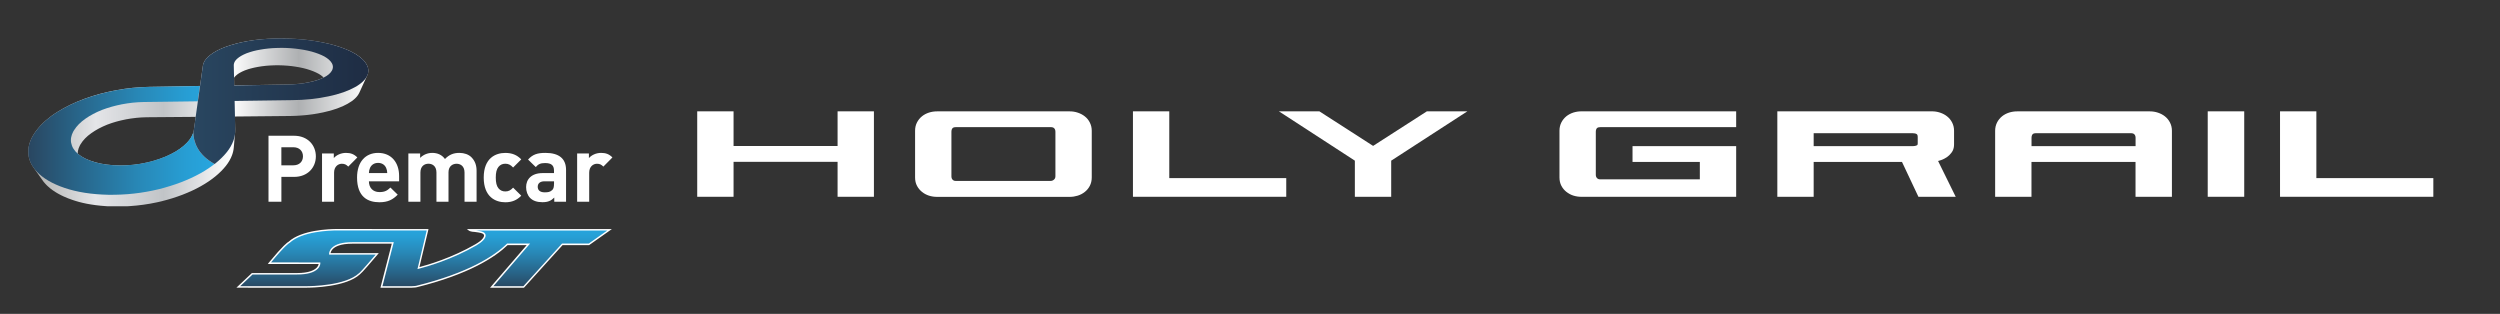 <?xml version="1.0" encoding="utf-8"?>
<!-- Generator: Adobe Illustrator 23.0.2, SVG Export Plug-In . SVG Version: 6.00 Build 0)  -->
<svg version="1.1" id="Layer_1" xmlns="http://www.w3.org/2000/svg" xmlns:xlink="http://www.w3.org/1999/xlink" x="0px" y="0px"
	 viewBox="0 0 900 113" style="enable-background:new 0 0 900 113;" xml:space="preserve">
<rect x="0" y="0" width="900" height="113" fill="#333333" stroke="none"/>
<style type="text/css">
	.st0{fill:#FFFFFF;}
	.st1{clip-path:url(#SVGID_2_);fill:url(#SVGID_3_);}
	.st2{clip-path:url(#SVGID_5_);fill:url(#SVGID_6_);}
	.st3{clip-path:url(#SVGID_8_);fill:url(#SVGID_9_);}
	.st4{fill-rule:evenodd;clip-rule:evenodd;fill:url(#SVGID_10_);}
</style>
<g>
	<g>
		<path class="st0" d="M124.54,55.04c-1.87,0-3.54,0.87-4.37,1.87v-1.67h-4.24v17.38h4.34V62.15c0-2.2,1.47-3.2,2.8-3.2
			c1.07,0,1.64,0.37,2.3,1.03l3.27-3.3C127.44,55.48,126.24,55.04,124.54,55.04z"/>
		<path class="st0" d="M105.86,48.87h-9.2v23.75h4.64v-8.94h4.57c4.9,0,7.84-3.37,7.84-7.4C113.7,52.24,110.76,48.87,105.86,48.87z
			 M105.63,59.51h-4.34v-6.5h4.34c2.1,0,3.44,1.33,3.44,3.27C109.06,58.21,107.73,59.51,105.63,59.51z"/>
		<path class="st0" d="M136.11,55.04c-4.5,0-7.57,3.2-7.57,8.87c0,7.04,3.94,8.9,8.04,8.9c3.13,0,4.84-0.97,6.6-2.73l-2.64-2.57
			c-1.1,1.1-2.03,1.64-3.93,1.64c-2.43,0-3.8-1.64-3.8-3.87h10.87v-1.93C143.68,58.58,140.95,55.04,136.11,55.04z M132.81,62.31
			c0.03-0.77,0.13-1.23,0.4-1.87c0.47-1.03,1.43-1.8,2.9-1.8c1.47,0,2.44,0.77,2.9,1.8c0.27,0.63,0.37,1.1,0.4,1.87H132.81z"/>
		<path class="st0" d="M196.37,55.04c-2.9,0-4.57,0.53-6.27,2.4l2.77,2.7c0.9-1.03,1.67-1.44,3.34-1.44c2.3,0,3.23,0.83,3.23,2.74
			v0.87h-4.1c-4.04,0-5.94,2.27-5.94,5.04c0,1.54,0.5,2.93,1.43,3.9c1.04,1.03,2.47,1.54,4.44,1.54c2,0,3.1-0.5,4.27-1.67v1.5h4.24
			V61.18C203.78,57.11,201.24,55.04,196.37,55.04z M199.44,66.21c0,1.07-0.17,1.77-0.63,2.2c-0.77,0.73-1.53,0.83-2.73,0.83
			c-1.7,0-2.5-0.8-2.5-2c0-1.23,0.87-1.97,2.43-1.97h3.44V66.21z"/>
		<path class="st0" d="M165.39,55.04c-2.17,0-3.73,0.67-5.2,2.2c-1.1-1.5-2.67-2.2-4.6-2.2c-1.6,0-3.2,0.63-4.34,1.8v-1.6h-4.24
			v17.38h4.34V62.11c0-2.37,1.53-3.17,2.9-3.17c1.37,0,2.87,0.8,2.87,3.17v10.51h4.34v-10.6c0-2.27,1.57-3.07,2.9-3.07
			c1.37,0,2.87,0.8,2.87,3.17v10.51h4.34V61.51c0-1.9-0.5-3.54-1.9-4.94C168.7,55.61,167.13,55.04,165.39,55.04z"/>
		<path class="st0" d="M216.38,55.04c-1.87,0-3.53,0.87-4.37,1.87v-1.67h-4.24v17.38h4.34V62.15c0-2.2,1.47-3.2,2.8-3.2
			c1.07,0,1.64,0.37,2.3,1.03l3.23-3.27v-0.07C219.26,55.47,218.07,55.04,216.38,55.04z"/>
		<path class="st0" d="M181.92,58.94c1.13,0,1.9,0.4,2.8,1.37l2.93-2.93c-1.53-1.6-3.34-2.33-5.74-2.33c-3.47,0-7.77,1.83-7.77,8.87
			c0,7.04,4.3,8.9,7.77,8.9c2.4,0,4.2-0.77,5.74-2.37l-2.93-2.9c-0.9,0.97-1.67,1.37-2.8,1.37c-1.04,0-1.83-0.37-2.47-1.13
			c-0.67-0.83-0.97-2.03-0.97-3.87c0-1.83,0.3-3,0.97-3.84C180.09,59.31,180.89,58.94,181.92,58.94z"/>
	</g>
	<g>
		<defs>
			<path id="SVGID_1_" d="M34.8,69.91c0,0-0.01,0-0.02,0c0.12,0.01,0.25,0.02,0.37,0.03C35.04,69.93,34.92,69.92,34.8,69.91
				 M52.06,69.15c-0.25,0.03-0.5,0.07-0.75,0.1C51.55,69.21,51.8,69.18,52.06,69.15 M20.2,66.47C20.21,66.47,20.21,66.47,20.2,66.47
				C20.21,66.47,20.21,66.47,20.2,66.47 M18.94,65.83c0.27,0.14,0.53,0.29,0.8,0.43C19.47,66.12,19.21,65.97,18.94,65.83
				 M15.34,63.65c0.11,0.08,0.22,0.15,0.33,0.22C15.56,63.8,15.45,63.73,15.34,63.65 M15.16,63.51c-0.08-0.07-0.17-0.13-0.25-0.2
				c0.09,0.07,0.17,0.14,0.26,0.21C15.16,63.51,15.16,63.51,15.16,63.51 M12.47,60.87c0.03,0.04,0.06,0.08,0.1,0.12
				C12.54,60.95,12.5,60.91,12.47,60.87 M25.88,52.47c-0.01-0.01-0.01-0.02-0.01-0.04c0.01,0.02,0.01,0.04,0.02,0.05
				C25.89,52.49,25.88,52.48,25.88,52.47 M84.3,49.78c-0.02,0.06-0.03,0.13-0.05,0.19c-0.07,0.24-0.15,0.48-0.24,0.71
				C84.13,50.38,84.21,50.08,84.3,49.78 M84.52,48.8c-0.02,0.15-0.05,0.31-0.08,0.46c-0.02,0.07-0.04,0.13-0.05,0.2
				C84.43,49.24,84.48,49.02,84.52,48.8 M84.56,48.55c0,0.02,0,0.03-0.01,0.05C84.56,48.58,84.56,48.56,84.56,48.55 M43.06,59.56
				c-0.84-0.01-1.65-0.03-2.45-0.09c-0.8-0.05-1.56-0.13-2.31-0.23c-0.75-0.1-1.47-0.22-2.17-0.36c-0.7-0.15-1.37-0.31-2.02-0.5
				c-0.65-0.19-1.26-0.39-1.83-0.61c-0.58-0.21-1.11-0.45-1.61-0.69c-0.5-0.24-0.96-0.5-1.4-0.78c-0.43-0.28-0.82-0.57-1.18-0.87
				c-0.05-0.04-0.08-0.08-0.12-0.12c0-0.31,0.03-0.63,0.08-0.94c0.05-0.31,0.14-0.63,0.25-0.96c0.11-0.32,0.25-0.64,0.42-0.97
				c0.02-0.05,0.04-0.09,0.07-0.13c0.02-0.04,0.04-0.09,0.07-0.13c0.02-0.04,0.05-0.09,0.07-0.13c0.03-0.05,0.05-0.09,0.08-0.13
				c0.22-0.36,0.46-0.72,0.73-1.07c0.27-0.35,0.57-0.69,0.89-1.02c0.32-0.33,0.67-0.66,1.04-0.97c0.38-0.32,0.77-0.63,1.2-0.92
				c0.41-0.3,0.84-0.58,1.29-0.86c0.44-0.27,0.9-0.54,1.38-0.79c0.47-0.26,0.97-0.5,1.47-0.73c0.5-0.24,1.03-0.46,1.57-0.68
				c0.46-0.18,0.94-0.35,1.42-0.51c0.2-0.07,0.42-0.13,0.62-0.2c0.33-0.11,0.67-0.21,1.01-0.31c0.18-0.05,0.35-0.1,0.54-0.15
				c0.34-0.1,0.69-0.18,1.05-0.27c0.2-0.05,0.4-0.1,0.6-0.14c0.52-0.12,1.04-0.23,1.59-0.34c0.56-0.1,1.12-0.2,1.67-0.28l0.31-0.04
				c0.53-0.08,1.06-0.14,1.59-0.2c0.14-0.01,0.27-0.02,0.4-0.04c0.5-0.05,1-0.09,1.51-0.12c0.06,0,0.12-0.01,0.19-0.01
				c0.59-0.03,1.18-0.05,1.78-0.06l17.6-0.14l-0.66,4.64c-0.02,0.14-0.05,0.28-0.07,0.42c-0.03,0.14-0.06,0.28-0.1,0.42
				c-0.04,0.14-0.08,0.28-0.13,0.41c-0.05,0.14-0.1,0.27-0.15,0.41c-0.11,0.25-0.23,0.51-0.36,0.76c-0.13,0.25-0.28,0.5-0.45,0.75
				c-0.17,0.25-0.35,0.5-0.55,0.74c-0.2,0.25-0.41,0.49-0.65,0.74c-0.37,0.39-0.76,0.76-1.19,1.13c-0.43,0.37-0.88,0.73-1.37,1.07
				c-0.48,0.35-1,0.68-1.56,1.01c-0.55,0.32-1.13,0.64-1.74,0.94c-0.63,0.32-1.27,0.62-1.94,0.9c-0.66,0.28-1.36,0.55-2.07,0.79
				c-0.71,0.25-1.44,0.48-2.2,0.7c-0.75,0.21-1.52,0.41-2.32,0.6c-0.8,0.18-1.61,0.34-2.42,0.48c-0.81,0.14-1.63,0.25-2.45,0.34
				c-0.83,0.09-1.66,0.15-2.49,0.2c-0.74,0.04-1.47,0.05-2.22,0.05C43.26,59.56,43.16,59.56,43.06,59.56 M39.97,38.49
				c-0.04,0.01-0.08,0.03-0.13,0.04c-0.01,0-0.01,0-0.02,0C39.88,38.52,39.93,38.5,39.97,38.49 M40.58,38.32
				c-0.01,0.01-0.02,0-0.03,0.01c-0.08,0.02-0.16,0.04-0.24,0.06C40.4,38.37,40.49,38.35,40.58,38.32 M41.98,37.96
				c-0.13,0.03-0.25,0.07-0.38,0.1c-0.01,0-0.03,0.01-0.04,0.01C41.7,38.03,41.84,37.99,41.98,37.96 M42.2,37.91c0,0-0.01,0-0.01,0
				c-0.07,0.02-0.14,0.03-0.2,0.04C42.05,37.94,42.13,37.93,42.2,37.91 M47.77,36.98c-0.04,0.01-0.09,0.01-0.14,0.02
				c0,0-0.01,0-0.01,0C47.67,36.99,47.72,36.98,47.77,36.98 M48.04,36.95c-0.01,0-0.01,0-0.02,0c-0.02,0-0.03,0-0.05,0
				C48,36.96,48.02,36.95,48.04,36.95 M49.58,36.82c0,0-0.01,0-0.01,0C49.58,36.82,49.58,36.82,49.58,36.82 M49.73,36.81
				c-0.02,0-0.04,0-0.07,0.01C49.68,36.82,49.71,36.81,49.73,36.81 M108.47,35.93c-0.02,0-0.03,0-0.05,0
				c-0.21,0.01-0.43,0.02-0.64,0.03C108.01,35.96,108.24,35.94,108.47,35.93 M114.98,35.27C114.98,35.27,114.97,35.27,114.98,35.27
				c-0.85,0.13-1.72,0.25-2.6,0.34C113.26,35.51,114.13,35.4,114.98,35.27 M120.07,34.24c0,0-0.01,0-0.01,0
				c-0.07,0.02-0.15,0.04-0.22,0.06C119.91,34.28,119.99,34.26,120.07,34.24 M122.64,33.51C122.64,33.51,122.64,33.51,122.64,33.51
				C122.64,33.51,122.64,33.51,122.64,33.51 M123.64,33.19c0.05-0.02,0.1-0.04,0.15-0.06C123.74,33.16,123.7,33.18,123.64,33.19
				L123.64,33.19z M129.31,30.4c-0.01,0.01-0.01,0.01-0.02,0.01c-0.48,0.33-0.99,0.66-1.56,0.97
				C128.31,31.06,128.83,30.74,129.31,30.4 M130.59,29.35c-0.01,0.02-0.03,0.03-0.04,0.04c-0.23,0.22-0.52,0.42-0.79,0.63
				C130.05,29.8,130.35,29.58,130.59,29.35 M131.55,28.27c-0.01,0.02-0.02,0.04-0.04,0.06c-0.14,0.19-0.32,0.37-0.49,0.55
				C131.21,28.67,131.4,28.47,131.55,28.27 M119.68,24.94C119.68,24.94,119.68,24.95,119.68,24.94l-0.01,0.01
				C119.68,24.95,119.68,24.95,119.68,24.94 M119.83,24.27C119.83,24.27,119.83,24.27,119.83,24.27
				C119.83,24.27,119.83,24.27,119.83,24.27 M119.83,24.26L119.83,24.26C119.83,24.26,119.83,24.26,119.83,24.26
				C119.83,24.27,119.83,24.27,119.83,24.26L119.83,24.26L119.83,24.26z M98.72,23.51c0.49-0.01,0.98-0.01,1.47-0.01h0.19
				c0.47,0.01,0.93,0.02,1.39,0.04c0.07,0,0.14,0.01,0.21,0.01c0.4,0.02,0.8,0.05,1.2,0.08c0.11,0.01,0.22,0.02,0.33,0.02
				c0.46,0.04,0.91,0.08,1.36,0.14l0.01,0c0,0,0,0,0.01,0c0,0,0,0,0.01,0l0.01,0c0.01,0,0.01,0,0.01,0c0.44,0.06,0.88,0.11,1.3,0.18
				c0.1,0.01,0.2,0.03,0.3,0.05c0.34,0.05,0.67,0.11,1,0.17c0.13,0.02,0.26,0.05,0.39,0.07c0.41,0.08,0.82,0.16,1.22,0.26
				c0.44,0.1,0.88,0.21,1.29,0.33c0.41,0.12,0.79,0.24,1.17,0.37c0.02,0.01,0.04,0.01,0.06,0.02c0.39,0.13,0.76,0.27,1.12,0.41
				c0.31,0.12,0.6,0.25,0.89,0.39c0.1,0.05,0.2,0.09,0.3,0.14c0.28,0.13,0.55,0.27,0.82,0.42c0.28,0.17,0.55,0.34,0.79,0.51
				c0.09,0.06,0.17,0.13,0.25,0.2c0.15,0.12,0.3,0.24,0.44,0.36c0.08,0.07,0.15,0.15,0.22,0.22c0,0,0,0.01,0.01,0.01
				c-0.36,0.18-0.74,0.35-1.15,0.52c-0.41,0.16-0.85,0.32-1.31,0.47c-0.46,0.15-0.96,0.29-1.47,0.41c-0.52,0.13-1.06,0.25-1.63,0.36
				c-0.56,0.12-1.14,0.22-1.73,0.31c-0.59,0.09-1.21,0.16-1.83,0.22c-0.62,0.06-1.26,0.12-1.91,0.15c-0.66,0.04-1.32,0.07-1.99,0.08
				l-19.17,0.33L84.26,28c0.02-0.04,0.04-0.07,0.07-0.11c0.08-0.12,0.17-0.23,0.28-0.34c0.1-0.11,0.21-0.22,0.33-0.33
				c0.2-0.18,0.41-0.36,0.64-0.53c0.23-0.17,0.49-0.33,0.75-0.48c0.27-0.16,0.56-0.31,0.86-0.45c0.3-0.14,0.62-0.29,0.96-0.42
				c0.29-0.11,0.6-0.22,0.91-0.32c0.11-0.04,0.23-0.08,0.35-0.12c0.27-0.08,0.55-0.17,0.84-0.24c0.05-0.01,0.1-0.03,0.16-0.04
				c0.35-0.1,0.72-0.19,1.1-0.27c0.05-0.01,0.11-0.02,0.16-0.03c0.39-0.08,0.8-0.16,1.21-0.24c0.44-0.08,0.88-0.15,1.33-0.21
				c0.02-0.01,0.04-0.01,0.06-0.01c0.45-0.06,0.9-0.11,1.36-0.16c0.02,0,0.05-0.01,0.07-0.01c0.47-0.04,0.94-0.08,1.43-0.11
				c0.02,0,0.04,0,0.05,0C97.69,23.54,98.2,23.52,98.72,23.51 M119.68,23.22L119.68,23.22c0.01,0.01,0.01,0.02,0.01,0.02
				C119.69,23.24,119.69,23.23,119.68,23.22 M84.2,23.06c0,0.01,0,0.02,0,0.03C84.2,23.08,84.2,23.07,84.2,23.06 M84.26,22.81
				c0,0.02-0.01,0.04-0.01,0.05C84.25,22.84,84.25,22.82,84.26,22.81 M84.27,22.79c0,0.01,0,0.01,0,0.02
				C84.26,22.8,84.26,22.8,84.27,22.79 M118.42,21.46c0.05,0.05,0.09,0.1,0.14,0.15C118.51,21.56,118.47,21.51,118.42,21.46
				 M115.87,19.86c-0.03-0.01-0.06-0.03-0.1-0.05c0.04,0.02,0.08,0.04,0.12,0.06C115.88,19.87,115.87,19.86,115.87,19.86
				 M113.48,18.93C113.47,18.93,113.47,18.93,113.48,18.93c0,0,0.01,0,0.01,0L113.48,18.93z M113.45,18.92
				c-0.02-0.01-0.04-0.01-0.06-0.02c0.03,0.01,0.05,0.02,0.07,0.02L113.45,18.92z M89.87,18.78c-0.02,0.01-0.04,0.02-0.07,0.03
				c-0.01,0-0.02,0.01-0.03,0.01C89.81,18.81,89.84,18.79,89.87,18.78 M90.98,18.45c-0.04,0.01-0.07,0.02-0.11,0.03l-0.02,0.01
				C90.89,18.48,90.94,18.47,90.98,18.45 M91.14,18.41c-0.02,0.01-0.05,0.01-0.07,0.02C91.09,18.42,91.12,18.41,91.14,18.41
				 M92.3,18.12L92.3,18.12C92.3,18.12,92.3,18.12,92.3,18.12 M92.44,18.09c-0.01,0.01-0.02,0.01-0.04,0.01
				c-0.02,0-0.03,0.01-0.05,0.01C92.38,18.1,92.41,18.1,92.44,18.09 M109.19,17.89C109.19,17.89,109.19,17.89,109.19,17.89
				c0.06,0.01,0.13,0.02,0.19,0.03C109.32,17.91,109.26,17.9,109.19,17.89 M107.75,17.66c0.05,0.01,0.09,0.01,0.14,0.02
				C107.84,17.67,107.79,17.67,107.75,17.66 M95.1,17.62c-0.04,0.01-0.08,0.01-0.12,0.02c0,0-0.01,0-0.01,0
				C95.02,17.64,95.06,17.63,95.1,17.62 M96.66,17.44c0,0-0.01,0-0.01,0C96.65,17.44,96.65,17.44,96.66,17.44 M96.71,17.43
				c0,0-0.01,0-0.02,0c-0.01,0-0.02,0-0.04,0C96.68,17.44,96.69,17.43,96.71,17.43 M104.47,17.32c0,0-0.02,0-0.02,0
				c0.08,0.01,0.16,0.01,0.24,0.01C104.62,17.33,104.55,17.33,104.47,17.32 M98.22,17.31c-0.05,0-0.1,0.01-0.14,0.01
				c0,0-0.01,0-0.01,0C98.12,17.32,98.17,17.31,98.22,17.31 M103.32,17.26c-0.01,0-0.03,0-0.04,0c0.04,0,0.08,0.01,0.12,0.01
				C103.38,17.26,103.35,17.26,103.32,17.26 M103.04,17.24C103.05,17.24,103.05,17.24,103.04,17.24L103.04,17.24
				C103.05,17.24,103.05,17.24,103.04,17.24 M101.58,17.21l-0.08,0c0.04,0,0.07,0,0.11,0c0,0-0.01,0-0.01,0
				C101.59,17.21,101.59,17.21,101.58,17.21 M101.47,13.82c-0.04,0-0.08,0-0.12,0c-0.81,0-1.62,0.02-2.43,0.04
				c-0.88,0.02-1.74,0.06-2.58,0.11c-0.84,0.05-1.66,0.12-2.47,0.19c-0.8,0.08-1.58,0.17-2.36,0.27c-0.77,0.11-1.53,0.22-2.26,0.35
				c-0.74,0.13-1.46,0.27-2.16,0.42c-0.7,0.15-1.38,0.31-2.04,0.48c-0.66,0.17-1.3,0.36-1.91,0.55c-0.62,0.19-1.22,0.39-1.8,0.6
				c-0.59,0.21-1.14,0.43-1.67,0.66c-0.53,0.23-1.04,0.47-1.51,0.73c-0.48,0.25-0.92,0.52-1.35,0.78c-0.42,0.27-0.81,0.55-1.18,0.84
				c-0.27,0.21-0.53,0.43-0.76,0.65c-0.24,0.22-0.45,0.45-0.64,0.68c-0.19,0.23-0.36,0.46-0.51,0.7c-0.15,0.24-0.27,0.48-0.38,0.72
				c-0.04,0.1-0.08,0.19-0.11,0.3c-0.04,0.09-0.07,0.2-0.09,0.3c-0.03,0.1-0.06,0.2-0.07,0.3c-0.02,0.1-0.04,0.2-0.05,0.31
				l-1.01,7.14l-18.21,0.32c-1.02,0.02-2.03,0.06-3.04,0.12c-1.01,0.06-2.01,0.14-3.01,0.24c-1,0.1-1.99,0.22-2.98,0.37
				c-0.99,0.14-1.97,0.3-2.96,0.49c-1,0.19-1.99,0.39-2.95,0.61c-0.97,0.22-1.93,0.46-2.87,0.71c-0.94,0.26-1.87,0.53-2.79,0.82
				c-0.92,0.29-1.83,0.6-2.73,0.93c-0.91,0.33-1.8,0.69-2.67,1.05c-0.87,0.37-1.72,0.75-2.55,1.15c-0.83,0.4-1.64,0.82-2.42,1.26
				c-0.79,0.44-1.55,0.89-2.29,1.36c-0.78,0.49-1.52,0.99-2.21,1.51c-0.7,0.52-1.35,1.05-1.97,1.59c-0.62,0.55-1.19,1.11-1.73,1.68
				c-0.54,0.58-1.03,1.17-1.49,1.78c-0.13,0.18-0.26,0.35-0.39,0.52c-0.12,0.18-0.24,0.35-0.36,0.53c-0.12,0.18-0.23,0.35-0.34,0.53
				c-0.11,0.18-0.21,0.35-0.31,0.53c-0.26,0.47-0.5,0.93-0.69,1.4c-0.2,0.47-0.36,0.93-0.5,1.39c-0.13,0.47-0.23,0.93-0.3,1.39
				c-0.02,0.16-0.04,0.33-0.06,0.49v1.67c0.03,0.39,0.09,0.77,0.17,1.14c0.14,0.63,0.34,1.25,0.6,1.86c0.27,0.61,0.6,1.21,1,1.79
				c0.04,0.06,0.08,0.12,0.13,0.18c-0.02-0.02-0.03-0.05-0.05-0.07c0.04,0.06,0.08,0.11,0.12,0.16c-0.02-0.03-0.04-0.06-0.07-0.09
				c0.03,0.04,0.06,0.09,0.1,0.13c-0.01-0.01-0.02-0.03-0.03-0.04c0.03,0.05,0.07,0.09,0.1,0.14c-0.02-0.03-0.05-0.07-0.07-0.1
				c0.99,1.42,2,2.85,3.02,4.29c0.09,0.13,0.19,0.26,0.28,0.4c0.1,0.13,0.21,0.26,0.31,0.39c0.11,0.13,0.22,0.26,0.33,0.39
				c0.12,0.13,0.23,0.26,0.36,0.39c0.05,0.05,0.09,0.1,0.14,0.15c0.05,0.05,0.1,0.1,0.15,0.15c0.05,0.05,0.1,0.1,0.15,0.15
				c0.05,0.05,0.1,0.09,0.15,0.15c0.27,0.26,0.56,0.51,0.86,0.76c0.07,0.06,0.16,0.11,0.23,0.18c0.03,0.02,0.05,0.05,0.08,0.07
				c0.04,0.03,0.09,0.05,0.12,0.09c0.18,0.13,0.34,0.27,0.52,0.39c0.33,0.24,0.68,0.47,1.04,0.69c0.12,0.07,0.25,0.14,0.37,0.22
				c0.04,0.02,0.07,0.05,0.11,0.08c0.04,0.03,0.1,0.05,0.15,0.08c0.17,0.09,0.32,0.2,0.5,0.29c0.34,0.19,0.7,0.38,1.07,0.56
				c0.22,0.11,0.45,0.21,0.68,0.32c0.05,0.03,0.08,0.05,0.13,0.07c0.03,0.01,0.07,0.03,0.11,0.04c0.07,0.04,0.15,0.07,0.22,0.1
				c0.4,0.17,0.8,0.35,1.22,0.51c0.42,0.16,0.85,0.32,1.29,0.47l0.09,0.04c0.41,0.14,0.83,0.28,1.25,0.41
				c0.43,0.13,0.86,0.25,1.3,0.38c0.21,0.06,0.43,0.11,0.64,0.16c0.05,0.02,0.1,0.03,0.14,0.04c0.04,0.01,0.09,0.02,0.14,0.03
				c0.14,0.04,0.28,0.08,0.43,0.11c0.45,0.11,0.91,0.2,1.38,0.3c0.54,0.11,1.08,0.2,1.64,0.29l0.01,0c0.01,0,0.02,0.01,0.04,0.01
				c0.03,0.01,0.06,0.01,0.09,0.01c0.51,0.08,1.02,0.15,1.55,0.22c0.57,0.07,1.16,0.14,1.74,0.2c0.13,0.01,0.26,0.02,0.4,0.03
				c0.04,0.01,0.08,0.01,0.13,0.02c0.07,0.01,0.14,0.01,0.2,0.01c0.36,0.03,0.71,0.06,1.07,0.09c0.19,0.01,0.39,0.02,0.59,0.04h7.36
				c0.21-0.01,0.43-0.02,0.64-0.04c0.85-0.05,1.69-0.12,2.53-0.21c0.11-0.01,0.22-0.03,0.33-0.04c0.07-0.01,0.14-0.01,0.22-0.02
				c0.15-0.02,0.29-0.05,0.44-0.06c0.5-0.06,1.01-0.11,1.51-0.18c0.71-0.09,1.41-0.21,2.11-0.33c0.07-0.01,0.14-0.01,0.21-0.03
				c0.02-0.01,0.04-0.01,0.06-0.01c0.03-0.01,0.06-0.02,0.09-0.02c0.82-0.15,1.64-0.3,2.44-0.48c0.14-0.03,0.27-0.06,0.4-0.09
				c0.13-0.03,0.26-0.06,0.39-0.09c0.13-0.03,0.26-0.06,0.4-0.09c0.13-0.03,0.26-0.06,0.39-0.09c1.35-0.34,2.66-0.71,3.93-1.1
				c1.27-0.4,2.49-0.83,3.68-1.28c1.18-0.46,2.32-0.94,3.42-1.45c1.1-0.51,2.15-1.04,3.15-1.61c0.98-0.55,1.9-1.12,2.76-1.7
				c0.86-0.58,1.67-1.18,2.42-1.79c0.75-0.61,1.44-1.24,2.08-1.87c0.64-0.64,1.22-1.29,1.75-1.95c0.25-0.33,0.49-0.65,0.71-0.97
				c0.22-0.32,0.42-0.65,0.61-0.98c0.18-0.33,0.36-0.65,0.51-0.98c0.15-0.33,0.29-0.66,0.41-0.99c0.08-0.23,0.15-0.45,0.22-0.68
				c0.07-0.23,0.12-0.46,0.18-0.69c0.05-0.23,0.09-0.46,0.13-0.68c0.03-0.23,0.06-0.46,0.08-0.69c0.15-1.76,0.31-3.5,0.46-5.23
				c-0.02,0.2-0.04,0.4-0.07,0.6c0.04-0.26,0.07-0.53,0.09-0.79c0.02-0.34,0.03-0.68,0.02-1.01l-0.1-4.68l19.03-0.18
				c0.45,0,0.9-0.01,1.34-0.02c0.45-0.01,0.89-0.02,1.33-0.04c0.19-0.01,0.37-0.02,0.56-0.03c0.03,0,0.07,0,0.1,0
				c0.03,0,0.06-0.01,0.1-0.01c0.18-0.01,0.37-0.01,0.54-0.03c0.43-0.03,0.86-0.06,1.28-0.09c0.33-0.03,0.66-0.06,0.98-0.09
				c0.1-0.01,0.2-0.01,0.3-0.02c0.07-0.01,0.14-0.02,0.21-0.03c0.14-0.01,0.27-0.02,0.41-0.04c0.62-0.06,1.23-0.14,1.83-0.23
				c0.12-0.02,0.24-0.04,0.36-0.06c0.09-0.01,0.17-0.02,0.25-0.03c0.13-0.02,0.24-0.05,0.37-0.07c0.27-0.04,0.54-0.08,0.81-0.13
				c0.58-0.1,1.17-0.22,1.73-0.34c0.05-0.01,0.09-0.02,0.13-0.03c0.05-0.01,0.09-0.02,0.14-0.03c0.05-0.01,0.09-0.02,0.13-0.03
				l0.14-0.03c0.45-0.1,0.86-0.21,1.29-0.32c0.27-0.06,0.56-0.12,0.81-0.19c0.05-0.02,0.1-0.03,0.15-0.05
				c0.07-0.02,0.15-0.03,0.22-0.05c0.44-0.12,0.84-0.27,1.25-0.4c0.25-0.08,0.52-0.15,0.76-0.24c0.04-0.01,0.07-0.03,0.11-0.04
				c0.04-0.01,0.08-0.02,0.12-0.04c0.5-0.18,0.96-0.37,1.42-0.57c0.16-0.07,0.34-0.13,0.49-0.19c0.01,0,0.02-0.01,0.03-0.01
				c0.02-0.01,0.05-0.02,0.07-0.03c0.63-0.29,1.21-0.58,1.76-0.89c0.54-0.3,1.04-0.61,1.49-0.93c0.45-0.32,0.85-0.65,1.2-0.98
				c0.35-0.33,0.66-0.67,0.92-1.03c0.26-0.35,0.47-0.71,0.64-1.07c0.95-2.07,1.88-4.12,2.81-6.15c-0.09,0.19-0.22,0.38-0.34,0.57
				c0.15-0.25,0.32-0.49,0.42-0.74c0.02-0.05,0.05-0.11,0.07-0.16c0.02-0.05,0.04-0.11,0.06-0.16c0.01-0.05,0.03-0.11,0.05-0.16
				c0.01-0.05,0.03-0.11,0.04-0.16c0.08-0.33,0.13-0.65,0.12-0.98c0-0.33-0.05-0.66-0.13-0.98c-0.08-0.33-0.2-0.65-0.36-0.98
				c-0.16-0.33-0.37-0.65-0.61-0.98c-0.27-0.37-0.58-0.74-0.94-1.09c-0.35-0.35-0.75-0.69-1.18-1.02c-0.43-0.33-0.9-0.65-1.41-0.96
				c-0.51-0.31-1.05-0.61-1.64-0.89c-0.56-0.27-1.15-0.54-1.77-0.79c-0.61-0.25-1.24-0.49-1.9-0.72c-0.66-0.23-1.33-0.45-2.03-0.65
				c-0.7-0.21-1.42-0.4-2.16-0.58c-0.74-0.18-1.48-0.35-2.24-0.5c-0.76-0.15-1.53-0.3-2.32-0.43c-0.78-0.13-1.58-0.25-2.39-0.36
				c-0.81-0.11-1.63-0.2-2.47-0.29c-0.83-0.08-1.67-0.15-2.52-0.2c-0.83-0.05-1.68-0.09-2.52-0.12c-0.79-0.02-1.59-0.04-2.39-0.04
				C101.57,13.82,101.52,13.82,101.47,13.82"/>
		</defs>
		<clipPath id="SVGID_2_">
			<use xlink:href="#SVGID_1_"  style="overflow:visible;"/>
		</clipPath>
		
			<linearGradient id="SVGID_3_" gradientUnits="userSpaceOnUse" x1="-168.853" y1="447.719" x2="-168.492" y2="447.719" gradientTransform="matrix(338.906 0 0 -338.906 57235.539 151778.766)">
			<stop  offset="0" style="stop-color:#ADAEAC"/>
			<stop  offset="0.2" style="stop-color:#E4E5E8"/>
			<stop  offset="0.4" style="stop-color:#C1C4C7"/>
			<stop  offset="0.521" style="stop-color:#E5E6E8"/>
			<stop  offset="0.6" style="stop-color:#FFFFFF"/>
			<stop  offset="0.687" style="stop-color:#DADBDC"/>
			<stop  offset="0.8" style="stop-color:#AEB0B2"/>
			<stop  offset="0.913" style="stop-color:#DADBDC"/>
			<stop  offset="1" style="stop-color:#FFFFFF"/>
		</linearGradient>
		<rect x="10.2" y="13.82" class="st1" width="122.4" height="60.43"/>
	</g>
	<g>
		<defs>
			<path id="SVGID_4_" d="M53.79,31.28c-1.02,0.02-2.03,0.06-3.04,0.12c-1.01,0.06-2.01,0.14-3.01,0.24c-1,0.1-1.99,0.22-2.98,0.37
				c-0.99,0.14-1.97,0.3-2.96,0.49c-1,0.19-1.99,0.39-2.95,0.61c-0.97,0.22-1.93,0.46-2.87,0.71c-0.94,0.26-1.87,0.53-2.79,0.82
				c-0.92,0.29-1.83,0.6-2.73,0.93c-0.91,0.33-1.8,0.69-2.67,1.05c-0.87,0.37-1.72,0.75-2.55,1.15c-0.83,0.4-1.64,0.82-2.42,1.26
				c-0.79,0.44-1.55,0.89-2.29,1.36c-0.78,0.49-1.52,0.99-2.21,1.51c-0.7,0.52-1.35,1.05-1.97,1.59c-0.62,0.55-1.19,1.11-1.73,1.68
				c-0.54,0.58-1.03,1.17-1.49,1.78c-0.13,0.18-0.26,0.35-0.39,0.52c-0.12,0.18-0.24,0.35-0.36,0.53c-0.12,0.18-0.23,0.35-0.34,0.53
				c-0.11,0.18-0.21,0.35-0.31,0.53c-0.26,0.47-0.5,0.93-0.69,1.4c-0.2,0.47-0.36,0.93-0.5,1.39c-0.13,0.47-0.23,0.93-0.3,1.39
				c-0.02,0.16-0.04,0.33-0.06,0.49v1.67c0.03,0.39,0.09,0.77,0.17,1.14c0.14,0.63,0.34,1.25,0.6,1.86c0.27,0.61,0.6,1.21,1,1.79
				c0.4,0.59,0.87,1.16,1.41,1.72c0.55,0.57,1.17,1.12,1.85,1.65c0.68,0.53,1.43,1.04,2.25,1.51c0.82,0.48,1.7,0.94,2.66,1.36
				c0.96,0.43,1.98,0.83,3.07,1.2c1.12,0.38,2.28,0.72,3.5,1.01c1.22,0.3,2.49,0.55,3.81,0.76c1.32,0.21,2.69,0.37,4.11,0.49
				c1.42,0.12,2.9,0.2,4.42,0.23c1.55,0.02,3.1-0.01,4.64-0.08c1.54-0.07,3.07-0.19,4.58-0.36c1.51-0.17,3.02-0.38,4.5-0.65
				c1.49-0.26,2.96-0.57,4.41-0.92c1.42-0.36,2.8-0.75,4.15-1.17c1.34-0.41,2.63-0.86,3.89-1.34c1.25-0.48,2.45-0.99,3.61-1.52
				c1.15-0.54,2.26-1.1,3.33-1.69c1.03-0.57,2-1.17,2.91-1.78c0.77-0.52,1.5-1.04,2.19-1.59c-6.27-3.44-7.61-8.15-7.67-11.39
				c-0.03,0.1-0.06,0.2-0.09,0.31c-0.05,0.14-0.1,0.27-0.15,0.41c-0.11,0.25-0.23,0.51-0.36,0.76c-0.13,0.25-0.28,0.5-0.45,0.75
				c-0.17,0.25-0.35,0.5-0.55,0.74c-0.2,0.25-0.41,0.49-0.65,0.74c-0.37,0.39-0.76,0.76-1.19,1.13c-0.43,0.37-0.88,0.73-1.37,1.07
				c-0.48,0.35-1,0.68-1.56,1.01c-0.55,0.32-1.13,0.64-1.74,0.94c-0.63,0.32-1.27,0.62-1.94,0.9c-0.66,0.28-1.36,0.55-2.07,0.79
				c-0.71,0.25-1.44,0.48-2.2,0.7c-0.75,0.21-1.52,0.41-2.32,0.6c-0.8,0.18-1.61,0.34-2.42,0.48c-0.81,0.14-1.63,0.25-2.45,0.34
				c-0.83,0.09-1.66,0.15-2.49,0.2c-0.84,0.04-1.67,0.06-2.51,0.05c-0.84-0.01-1.65-0.03-2.45-0.09c-0.8-0.05-1.56-0.13-2.31-0.23
				c-0.75-0.1-1.47-0.22-2.17-0.36c-0.7-0.15-1.37-0.31-2.02-0.5c-0.65-0.19-1.26-0.39-1.83-0.61c-0.58-0.21-1.11-0.45-1.61-0.69
				c-0.5-0.24-0.96-0.5-1.4-0.78c-0.43-0.28-0.82-0.57-1.18-0.87c-0.35-0.3-0.67-0.61-0.95-0.93c-0.28-0.32-0.52-0.65-0.73-0.99
				c-0.21-0.34-0.38-0.68-0.51-1.04c-0.13-0.36-0.23-0.72-0.3-1.09c-0.06-0.32-0.09-0.65-0.08-0.97c0-0.32,0.03-0.65,0.1-0.98
				c0.06-0.33,0.15-0.66,0.27-0.99c0.12-0.33,0.27-0.67,0.45-1.01c0.02-0.05,0.05-0.09,0.07-0.13c0.03-0.04,0.05-0.09,0.08-0.13
				c0.03-0.04,0.05-0.09,0.08-0.14c0.02-0.04,0.05-0.09,0.08-0.13c0.24-0.38,0.49-0.75,0.78-1.11c0.29-0.36,0.6-0.72,0.94-1.06
				c0.34-0.35,0.71-0.68,1.1-1.01c0.39-0.33,0.81-0.65,1.26-0.96c0.43-0.31,0.89-0.6,1.35-0.89c0.47-0.28,0.95-0.56,1.45-0.82
				c0.5-0.26,1.01-0.52,1.55-0.77c0.53-0.24,1.08-0.48,1.65-0.7c0.55-0.21,1.12-0.41,1.69-0.6c0.58-0.19,1.16-0.37,1.76-0.54
				c0.6-0.17,1.2-0.33,1.82-0.47c0.62-0.15,1.25-0.28,1.9-0.41c0.64-0.13,1.29-0.24,1.94-0.33c0.64-0.1,1.29-0.18,1.94-0.25
				c0.65-0.07,1.31-0.12,1.96-0.16c0.65-0.04,1.31-0.06,1.97-0.08l19.45-0.25l0.82-5.51L53.79,31.28z"/>
		</defs>
		<clipPath id="SVGID_5_">
			<use xlink:href="#SVGID_4_"  style="overflow:visible;"/>
		</clipPath>
		
			<linearGradient id="SVGID_6_" gradientUnits="userSpaceOnUse" x1="-168.734" y1="447.706" x2="-168.373" y2="447.706" gradientTransform="matrix(185.72 0 0 -185.72 31347.434 83198.438)">
			<stop  offset="0" style="stop-color:#294660"/>
			<stop  offset="0.257" style="stop-color:#286488"/>
			<stop  offset="0.593" style="stop-color:#2888B7"/>
			<stop  offset="0.852" style="stop-color:#279ED4"/>
			<stop  offset="1" style="stop-color:#27A6DF"/>
		</linearGradient>
		<rect x="10.2" y="30.97" class="st2" width="67.06" height="39.18"/>
	</g>
	<g>
		<defs>
			<path id="SVGID_7_" d="M84.16,23.57c0-0.09,0-0.17,0.01-0.26c0.01-0.08,0.02-0.17,0.03-0.25c0.01-0.09,0.03-0.17,0.06-0.25
				c0.02-0.09,0.05-0.17,0.08-0.25c0.05-0.12,0.11-0.25,0.17-0.37c0.07-0.12,0.15-0.24,0.24-0.36c0.09-0.12,0.18-0.24,0.29-0.35
				c0.11-0.12,0.22-0.23,0.35-0.34c0.21-0.19,0.43-0.37,0.67-0.54c0.25-0.17,0.51-0.34,0.79-0.5c0.29-0.16,0.58-0.32,0.9-0.47
				c0.32-0.15,0.65-0.3,1-0.44c0.36-0.14,0.73-0.27,1.12-0.39c0.39-0.12,0.79-0.25,1.2-0.36c0.42-0.11,0.84-0.21,1.28-0.31
				c0.44-0.09,0.89-0.18,1.37-0.26c0.47-0.09,0.95-0.16,1.44-0.23c0.48-0.07,0.99-0.13,1.5-0.18c0.51-0.05,1.03-0.09,1.56-0.13
				c0.54-0.03,1.08-0.06,1.64-0.07c0.55-0.02,1.09-0.03,1.64-0.03c0.54,0.01,1.09,0.01,1.63,0.04c0.54,0.02,1.07,0.05,1.61,0.09
				c0.53,0.04,1.07,0.09,1.6,0.15c0.53,0.06,1.05,0.12,1.56,0.2c0.51,0.07,1.01,0.15,1.5,0.24c0.49,0.09,0.97,0.18,1.43,0.29
				c0.46,0.1,0.92,0.21,1.36,0.33c0.44,0.13,0.87,0.26,1.28,0.39c0.41,0.14,0.82,0.28,1.2,0.42c0.38,0.15,0.76,0.3,1.11,0.46
				c0.35,0.16,0.69,0.33,1.01,0.5c0.32,0.18,0.62,0.37,0.89,0.56c0.27,0.19,0.52,0.39,0.75,0.59c0.23,0.2,0.43,0.41,0.6,0.62
				c0.18,0.21,0.32,0.43,0.45,0.65c0.09,0.17,0.17,0.34,0.23,0.51c0.06,0.17,0.1,0.34,0.12,0.51c0.02,0.17,0.03,0.34,0.01,0.51
				c-0.01,0.17-0.04,0.34-0.1,0.51c-0.01,0.06-0.03,0.11-0.05,0.17c-0.02,0.06-0.05,0.11-0.07,0.17c-0.02,0.05-0.05,0.11-0.08,0.17
				c-0.03,0.05-0.06,0.11-0.09,0.17c-0.13,0.22-0.29,0.44-0.47,0.66c-0.18,0.22-0.4,0.42-0.64,0.63c-0.24,0.2-0.52,0.39-0.81,0.59
				c-0.31,0.19-0.64,0.38-1.01,0.56c-0.36,0.18-0.74,0.35-1.15,0.52c-0.41,0.16-0.85,0.32-1.31,0.47c-0.46,0.15-0.96,0.29-1.47,0.41
				c-0.52,0.13-1.06,0.25-1.63,0.36c-0.56,0.12-1.14,0.22-1.73,0.31c-0.59,0.09-1.21,0.16-1.83,0.22c-0.62,0.06-1.26,0.12-1.91,0.15
				c-0.66,0.04-1.32,0.07-1.99,0.08l-19.17,0.33L84.16,23.57z M101.47,13.82c-0.04,0-0.08,0-0.12,0c-0.81,0-1.62,0.02-2.43,0.04
				c-0.88,0.02-1.74,0.06-2.58,0.11c-0.84,0.05-1.66,0.12-2.47,0.19c-0.8,0.08-1.58,0.17-2.36,0.27c-0.77,0.11-1.53,0.22-2.26,0.35
				c-0.74,0.13-1.46,0.27-2.16,0.42c-0.7,0.15-1.38,0.31-2.04,0.48c-0.66,0.17-1.3,0.36-1.91,0.55c-0.62,0.19-1.22,0.39-1.8,0.6
				c-0.59,0.21-1.14,0.43-1.67,0.66c-0.53,0.23-1.04,0.47-1.51,0.73c-0.48,0.25-0.92,0.52-1.35,0.78c-0.42,0.27-0.81,0.55-1.18,0.84
				c-0.27,0.21-0.53,0.43-0.76,0.65c-0.24,0.22-0.45,0.45-0.64,0.68c-0.19,0.23-0.36,0.46-0.51,0.7c-0.15,0.24-0.27,0.48-0.38,0.72
				c-0.04,0.1-0.08,0.19-0.11,0.3c-0.04,0.09-0.07,0.2-0.09,0.3c-0.03,0.1-0.06,0.2-0.07,0.3c-0.02,0.1-0.04,0.2-0.05,0.31
				L69.79,46.7c-0.02,0.14-0.05,0.28-0.07,0.42c-0.03,0.14-0.06,0.28-0.1,0.42c-0.01,0.04-0.02,0.07-0.03,0.11
				c0.06,3.24,1.41,7.96,7.67,11.39c0.12-0.09,0.25-0.18,0.36-0.28c0.78-0.64,1.52-1.3,2.19-1.96c0.68-0.67,1.29-1.35,1.85-2.04
				c0.27-0.33,0.52-0.67,0.75-1.01c0.23-0.34,0.44-0.68,0.64-1.02c0.19-0.34,0.37-0.68,0.53-1.03c0.16-0.34,0.31-0.68,0.43-1.02
				c0.12-0.34,0.23-0.67,0.32-1.01c0.09-0.34,0.16-0.68,0.22-1.01c0.06-0.34,0.09-0.68,0.12-1.01c0.02-0.34,0.03-0.68,0.02-1.01
				l-0.22-10.3l20.61-0.29c1.2-0.01,2.36-0.05,3.51-0.11c1.15-0.07,2.27-0.15,3.37-0.27c1.1-0.11,2.17-0.26,3.22-0.42
				c1.05-0.17,2.07-0.36,3.06-0.57c0.98-0.21,1.91-0.42,2.79-0.67c0.89-0.24,1.72-0.49,2.52-0.77c0.8-0.28,1.54-0.57,2.24-0.88
				c0.7-0.31,1.35-0.63,1.96-0.97c0.59-0.33,1.13-0.66,1.62-1.01c0.48-0.34,0.91-0.7,1.29-1.06c0.38-0.36,0.7-0.74,0.97-1.11
				c0.27-0.38,0.49-0.77,0.65-1.16c0.02-0.05,0.05-0.11,0.07-0.16c0.02-0.05,0.04-0.11,0.06-0.16c0.01-0.05,0.03-0.11,0.05-0.16
				c0.01-0.05,0.03-0.11,0.04-0.16c0.08-0.33,0.13-0.65,0.12-0.98c0-0.33-0.05-0.66-0.13-0.98c-0.08-0.33-0.2-0.65-0.36-0.98
				c-0.16-0.33-0.37-0.65-0.61-0.98c-0.27-0.37-0.58-0.74-0.94-1.09c-0.35-0.35-0.75-0.69-1.18-1.02c-0.43-0.33-0.9-0.65-1.41-0.96
				c-0.51-0.31-1.05-0.61-1.64-0.89c-0.56-0.27-1.15-0.54-1.77-0.79c-0.61-0.25-1.24-0.49-1.9-0.72c-0.66-0.23-1.33-0.45-2.03-0.65
				c-0.7-0.21-1.42-0.4-2.16-0.58c-0.74-0.18-1.48-0.35-2.24-0.5c-0.76-0.15-1.53-0.3-2.32-0.43c-0.78-0.13-1.58-0.25-2.39-0.36
				c-0.81-0.11-1.63-0.2-2.47-0.29c-0.83-0.08-1.67-0.15-2.52-0.2c-0.83-0.05-1.68-0.09-2.52-0.12c-0.79-0.02-1.59-0.04-2.39-0.04
				C101.57,13.82,101.52,13.82,101.47,13.82"/>
		</defs>
		<clipPath id="SVGID_8_">
			<use xlink:href="#SVGID_7_"  style="overflow:visible;"/>
		</clipPath>
		
			<linearGradient id="SVGID_9_" gradientUnits="userSpaceOnUse" x1="-169.133" y1="447.774" x2="-168.772" y2="447.774" gradientTransform="matrix(417.714 0 0 -417.714 70719.031 187084.828)">
			<stop  offset="0" style="stop-color:#294660"/>
			<stop  offset="0.384" style="stop-color:#1F2E45"/>
			<stop  offset="0.744" style="stop-color:#181D33"/>
			<stop  offset="1" style="stop-color:#16172C"/>
		</linearGradient>
		<rect x="69.58" y="13.82" class="st3" width="150.87" height="59"/>
	</g>
</g>
<g>
	<linearGradient id="SVGID_10_" gradientUnits="userSpaceOnUse" x1="152.613" y1="103.683" x2="152.613" y2="82.316">
		<stop  offset="0" style="stop-color:#294660"/>
		<stop  offset="0.257" style="stop-color:#286488"/>
		<stop  offset="0.593" style="stop-color:#2888B7"/>
		<stop  offset="0.852" style="stop-color:#279ED4"/>
		<stop  offset="1" style="stop-color:#27A6DF"/>
	</linearGradient>
	<path class="st4" d="M135.81,91.39h-17.08c0,0-0.22-3.94,8.09-3.94l13.99,0l0.59,0l-4.08,15.85h10.89c1.01,0,1.74-0.16,1.74-0.16
		c18.47-4.59,27.89-10.53,32.7-15.19h7.58l-13.21,15.35h11.5l13.91-15.35h9.6l7.41-5.23h-50.55c0.6,0.47,2.06,0.49,2.06,0.49
		c2.42,0.28,2.86,0.58,2.86,0.58c1.57,0.77,0.58,2.56-2.46,4.32c-9.9,5.75-20.12,8.22-20.7,8.38l3.29-13.79l-0.19-0.01h-31.29
		c0,0-12.91-0.52-18.41,4.53c0,0-1.22,0.38-7.08,7.5h0.04l18.01,0.01c0,0,0.22,3.8-8.09,3.8H90.8l-5.01,4.73h6.53l17.18,0.01
		c0,0,14.4,0.32,19.89-4.72C129.4,98.58,129.85,98.46,135.81,91.39z"/>
	<path class="st0" d="M110.02,103.58C110.02,103.58,110.02,103.58,110.02,103.58c-0.34,0-0.53,0-0.53,0l-24.39-0.01l5.58-5.27h16.24
		c4.34,0,6.25-1.06,7.09-1.94c0.5-0.53,0.66-1.03,0.71-1.32l-18.29-0.01l0.32-0.44c5.22-6.34,6.79-7.39,7.14-7.56
		c4.68-4.26,14.61-4.59,17.55-4.59c0.65,0,1.02,0.01,1.02,0.01l31.47,0.01l0.33,0.01l-3.27,13.68c2.96-0.77,11.73-3.32,20.2-8.24
		c2.29-1.33,3.09-2.48,3.06-3.12c-0.01-0.31-0.2-0.55-0.59-0.73c-0.05-0.03-0.53-0.3-2.77-0.56c-0.13,0-1.54-0.03-2.19-0.55
		l-0.61-0.48h52.18l-8.18,5.77h-9.56l-13.91,15.35h-12.21l13.21-15.35h-6.88c-4.52,4.35-13.86,10.49-32.74,15.18
		c-0.04,0.01-0.78,0.16-1.8,0.16h-11.24l4.08-15.85l-0.24,0l-13.99,0c-4.26,0-6.17,1.06-7.02,1.94c-0.56,0.58-0.73,1.14-0.78,1.45
		h17.37l-0.38,0.44c-2.12,2.51-5.66,6.65-6.44,7.21l0,0C124.6,103.35,112.42,103.58,110.02,103.58z M86.47,103.02l23.04,0.01
		c0.01,0,0.19,0,0.52,0c2.36,0,14.36-0.22,19.19-4.66l0.07-0.05c0.15-0.11,1.1-0.95,5.95-6.67h-16.76l-0.01-0.25
		c0-0.04-0.05-1.06,0.93-2.09c1.34-1.41,3.84-2.13,7.43-2.13l13.99,0l0.94,0l-4.08,15.85h10.54c0.96,0,1.67-0.15,1.68-0.15
		c18.87-4.68,28.12-10.81,32.57-15.12l0.08-0.08h8.28l-13.21,15.35h10.8l13.91-15.35h9.63l6.65-4.69h-47.23
		c2.05,0.26,2.52,0.53,2.6,0.58c0.68,0.33,0.84,0.82,0.85,1.18c0.04,1.04-1.18,2.35-3.33,3.6c-8.87,5.15-18.06,7.72-20.67,8.38
		l-0.54,0.14l3.32-13.9h-31.13c-0.01,0-0.38-0.01-1.01-0.01c-2.89,0-12.69,0.32-17.21,4.47l-0.1,0.06c-0.04,0.02-1.3,0.59-6.59,6.98
		l17.74,0.01l0.01,0.25c0,0.04,0.05,1-0.88,1.98c-1.32,1.4-3.84,2.11-7.48,2.11H90.91L86.47,103.02z"/>
</g>
<g>
	<polygon class="st0" points="302.42,40.08 301.53,40.08 301.53,40.97 301.53,52.56 264.08,52.56 264.08,40.97 264.08,40.08 
		263.19,40.08 251.89,40.08 251,40.08 251,40.97 251,69.95 251,70.84 251.89,70.84 263.19,70.84 264.08,70.84 264.08,69.95 
		264.08,58.26 301.53,58.26 301.53,69.95 301.53,70.84 302.42,70.84 313.72,70.84 314.61,70.84 314.61,69.95 314.61,40.97 
		314.61,40.08 313.72,40.08 	"/>
	<path class="st0" d="M390.55,41.91c-0.71-0.57-1.56-1.03-2.53-1.35c-0.94-0.32-1.91-0.47-2.88-0.47h-47.8
		c-1.01,0-1.99,0.15-2.91,0.44c-0.96,0.31-1.8,0.76-2.51,1.33c-0.75,0.6-1.35,1.35-1.8,2.21c-0.46,0.89-0.69,1.89-0.69,3v16.81
		c0,1.15,0.23,2.17,0.7,3.04c0.45,0.85,1.06,1.58,1.8,2.17c0.71,0.58,1.55,1.03,2.49,1.34c0.93,0.29,1.9,0.44,2.91,0.44h47.8
		c0.96,0,1.92-0.15,2.86-0.44c0.97-0.31,1.82-0.76,2.55-1.35c0.74-0.58,1.34-1.31,1.79-2.17c0.46-0.87,0.7-1.89,0.7-3.03V47.06
		c0-1.05-0.23-2.04-0.69-2.94C391.91,43.25,391.3,42.5,390.55,41.91z M342.51,63.45V47.46c0-0.56,0.13-0.99,0.39-1.3
		c0.21-0.26,0.65-0.39,1.29-0.39h34.09c0.58,0,0.99,0.14,1.25,0.43c0.29,0.31,0.42,0.72,0.42,1.26v15.99c0,0.51-0.16,0.89-0.5,1.19
		c-0.37,0.34-0.77,0.49-1.25,0.49h-34.16c-0.46,0-0.81-0.14-1.1-0.44C342.65,64.39,342.51,63.99,342.51,63.45z"/>
	<polygon class="st0" points="420.94,64.12 420.94,40.97 420.94,40.08 420.05,40.08 408.76,40.08 407.86,40.08 407.86,40.97 
		407.86,69.95 407.86,70.84 408.76,70.84 462.16,70.84 463.05,70.84 463.05,69.95 463.05,65.01 463.05,64.12 462.16,64.12 	"/>
	<path class="st0" d="M569.32,40.08c-1.02,0-1.99,0.15-2.91,0.44c-0.94,0.31-1.78,0.75-2.51,1.33c-0.74,0.6-1.35,1.35-1.8,2.21
		c-0.46,0.9-0.69,1.91-0.69,3v16.81c0,1.14,0.23,2.16,0.69,3.03c0.46,0.87,1.07,1.59,1.8,2.17c0.73,0.58,1.57,1.04,2.5,1.34
		c0.93,0.29,1.9,0.44,2.92,0.44h54.81h0.89v-0.89V53.5v-0.89h-0.89h-35.53h-0.89v0.89v3.91v0.89h0.89h23.34v6.26h-35.91
		c-0.46,0-0.81-0.14-1.1-0.44c-0.3-0.31-0.44-0.7-0.44-1.24V47.46c0-0.56,0.13-0.98,0.39-1.3c0.26-0.32,0.85-0.39,1.29-0.39h47.96
		h0.89v-0.89v-3.91v-0.89h-0.89H569.32z"/>
	<path class="st0" d="M697.71,57.96c1.47-0.34,3.09-1.14,3.99-2.05c1.14-1.13,1.76-2.1,1.76-4.01v-4.85c0-1.05-0.23-2.04-0.69-2.94
		c-0.45-0.88-1.06-1.62-1.81-2.21c-0.71-0.57-1.56-1.03-2.53-1.35c-0.93-0.31-1.9-0.47-2.89-0.47h-54.81h-0.89v0.89v28.98v0.89h0.89
		h11.3h0.89v-0.89V58.3h31.8l5.67,12.03l0.24,0.51h0.56h11.44h1.43l-0.64-1.29L697.71,57.96z M652.92,47.95h35.64
		c0.64,0,1.14,0.12,1.47,0.35c0.08,0.06,0.35,0.25,0.35,0.99v2.31c0,0.58-0.19,0.67-0.29,0.72c-0.42,0.2-0.9,0.29-1.46,0.29h-35.71
		V47.95z"/>
	<path class="st0" d="M779.4,41.91c-0.72-0.58-1.57-1.03-2.53-1.35c-0.93-0.31-1.9-0.47-2.89-0.47h-47.8
		c-1.01,0-1.99,0.15-2.91,0.44c-0.95,0.31-1.79,0.75-2.52,1.33c-0.75,0.61-1.35,1.35-1.8,2.21c-0.46,0.91-0.7,1.91-0.7,3v22.89v0.89
		h0.89h11.3h0.89v-0.89V58.3h37.46v11.65v0.89h0.89H781h0.89v-0.89V47.06c0-1.05-0.23-2.04-0.69-2.94
		C780.75,43.24,780.14,42.5,779.4,41.91z M768.81,49.63v2.98h-37.46v-2.98c0-0.56,0.13-0.98,0.39-1.3c0.21-0.25,0.65-0.38,1.29-0.38
		h34.1c0.58,0,0.99,0.14,1.25,0.42C768.67,48.68,768.81,49.09,768.81,49.63z"/>
	<polygon class="st0" points="795.67,40.08 794.78,40.08 794.78,40.97 794.78,69.95 794.78,70.84 795.67,70.84 807.03,70.84 
		807.92,70.84 807.92,69.95 807.92,40.97 807.92,40.08 807.03,40.08 	"/>
	<polygon class="st0" points="875.11,64.12 833.89,64.12 833.89,40.97 833.89,40.08 833,40.08 821.7,40.08 820.81,40.08 
		820.81,40.97 820.81,69.95 820.81,70.84 821.7,70.84 875.11,70.84 876,70.84 876,69.95 876,65.01 876,64.12 	"/>
	<polygon class="st0" points="513.95,40.07 513.69,40.07 513.47,40.21 494.32,52.52 475.18,40.21 474.96,40.07 474.69,40.07 
		463.39,40.07 460.38,40.07 462.91,41.7 487.75,57.84 487.75,69.96 487.75,70.85 488.64,70.85 499.94,70.85 500.83,70.85 
		500.83,69.96 500.83,57.84 525.74,41.7 528.27,40.07 525.26,40.07 	"/>
</g>
</svg>
